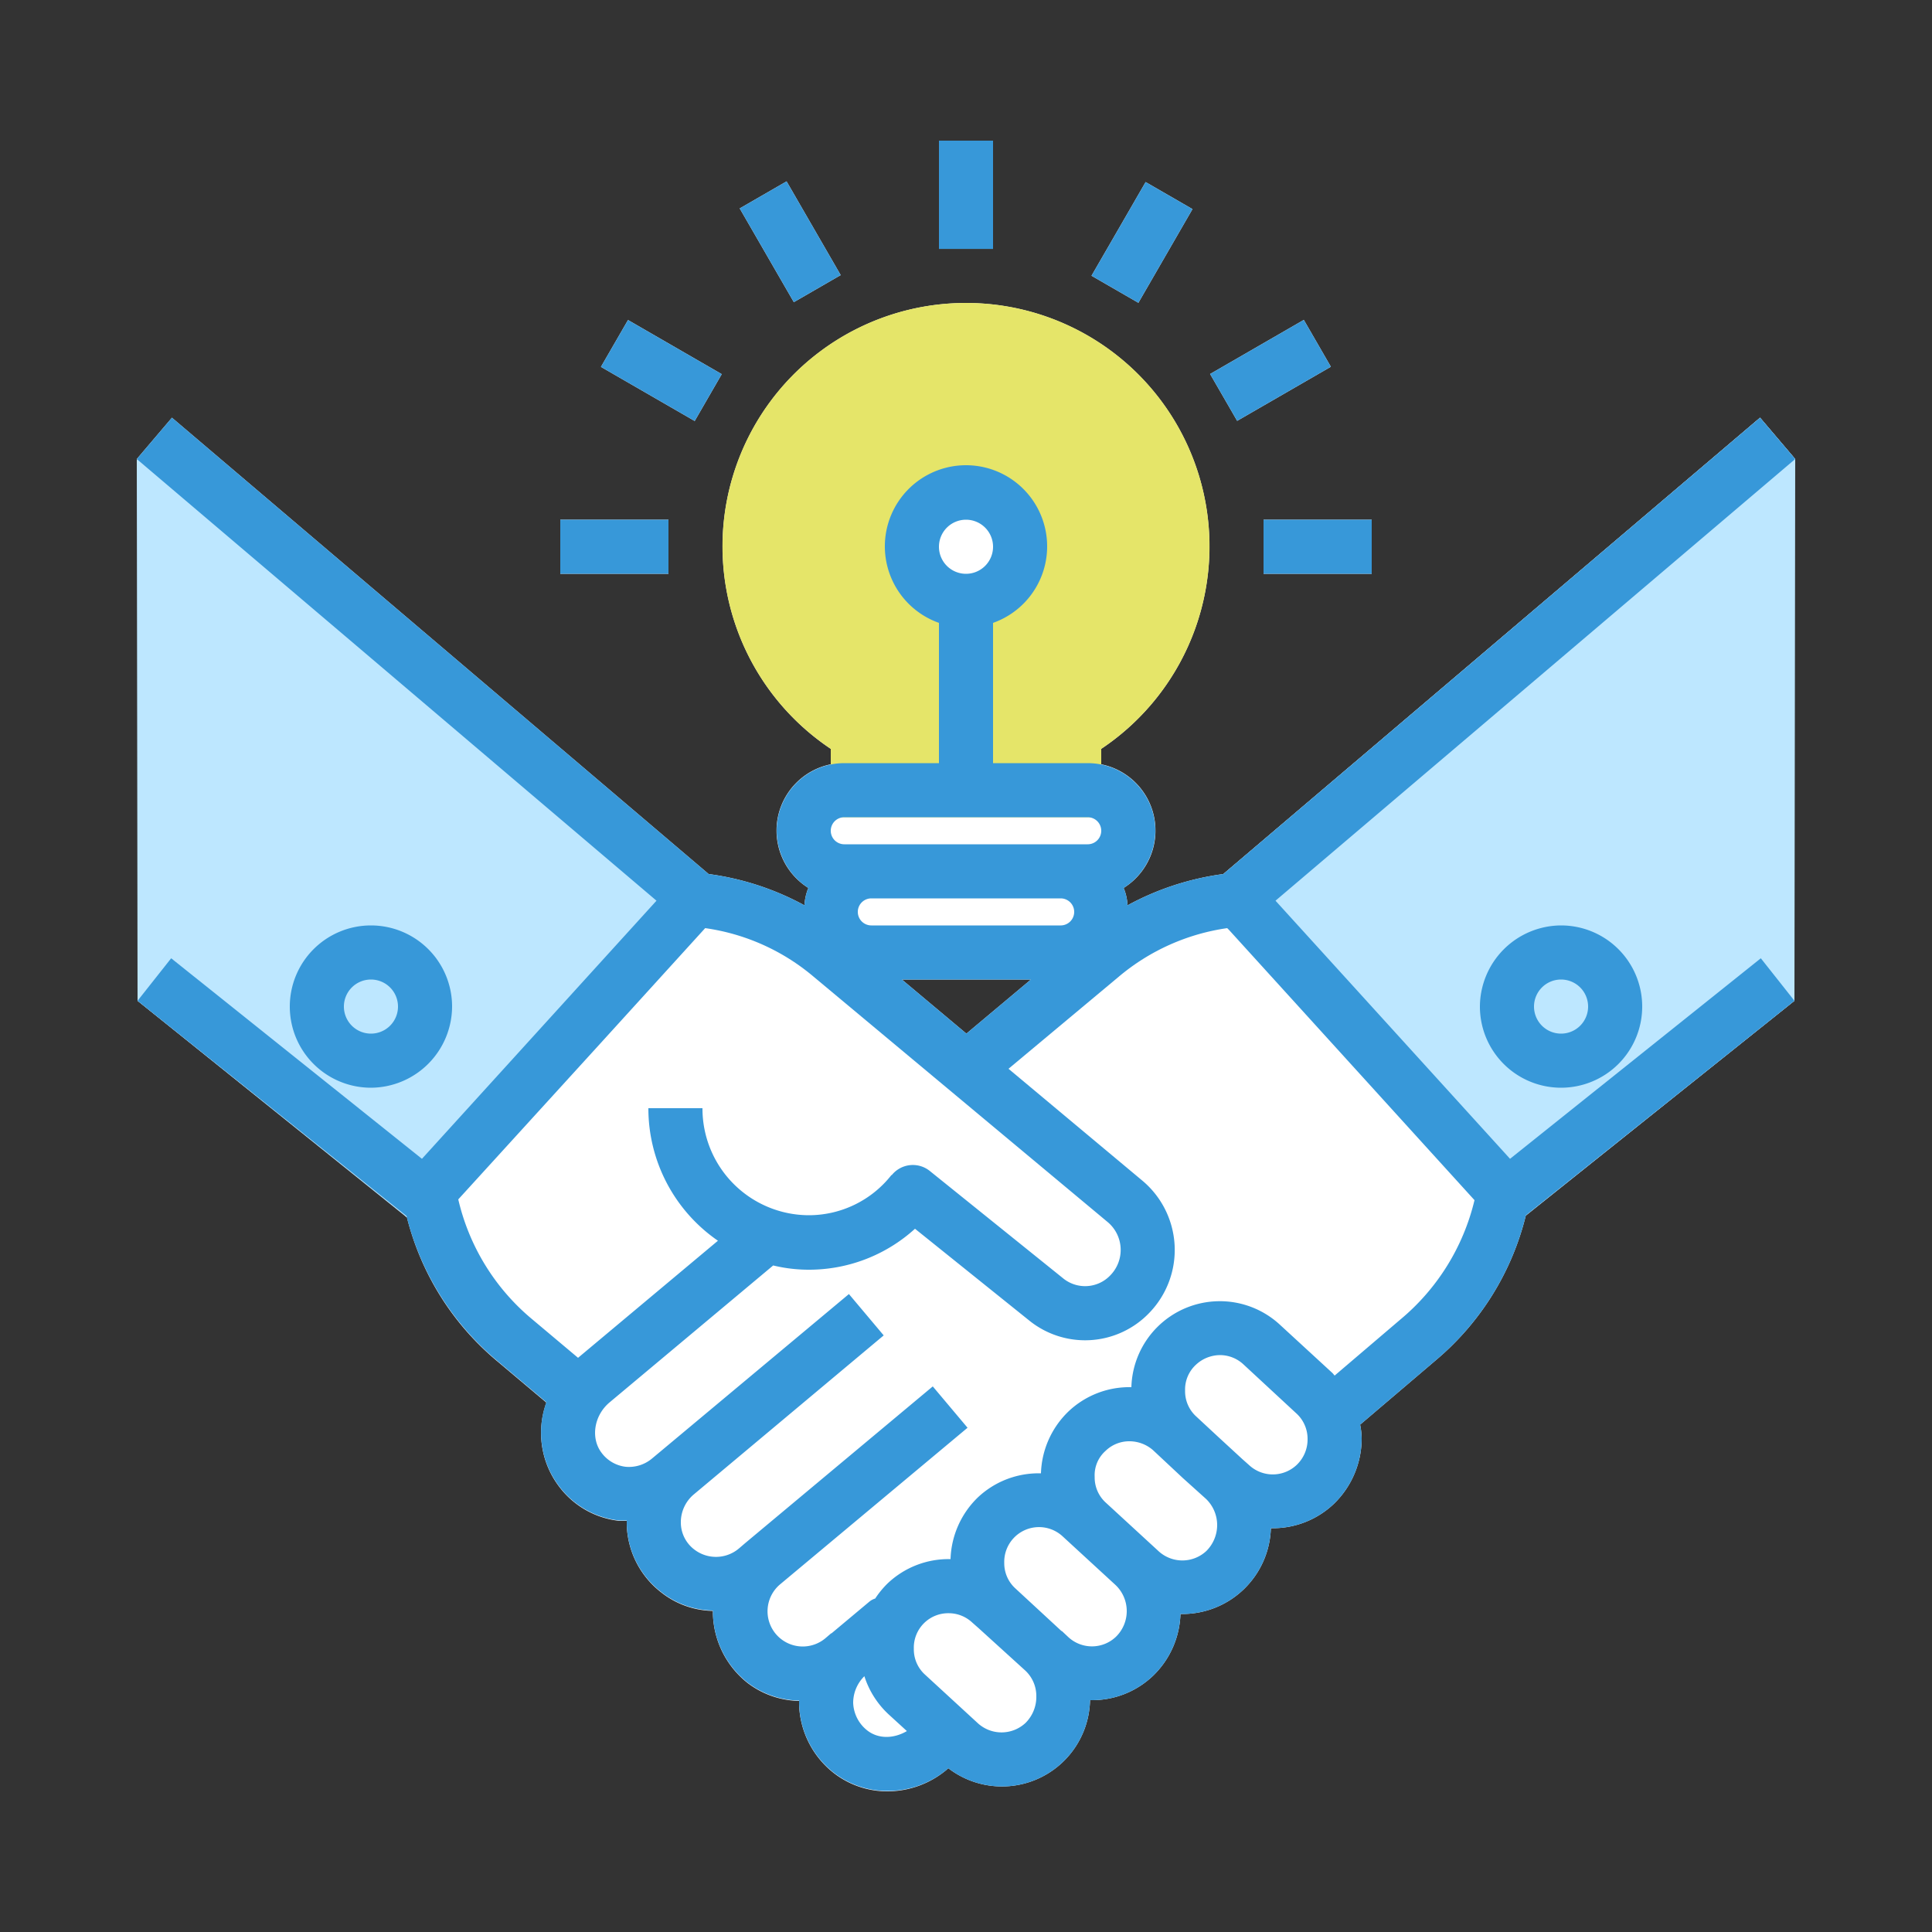 <svg xmlns="http://www.w3.org/2000/svg" viewBox="0 0 500 500"><rect x="0" y="0" width="500" height="500" fill="#333333" stroke="none"/><path d="M464.6,118.8l-9.1-10.7L316.6,226.2a71.6,71.6,0,0,0-24.8,8.1,13.4,13.4,0,0,0-1-4.5,17.5,17.5,0,0,0-5.8-32v-4a63,63,0,1,0-70,0v4a17.5,17.5,0,0,0-5.8,32,13.4,13.4,0,0,0-1,4.5,71.6,71.6,0,0,0-24.8-8.1L44.5,108.1l-9.1,10.7h.1v.2L44.3,248l-8.7,11,68.7,55,.9,1h.1a70.9,70.9,0,0,0,23.4,37.3l12.7,10.7a23,23,0,0,0,3.2,21.6,22.5,22.5,0,0,0,15.7,9h1.9v.6a22.9,22.9,0,0,0,8.9,17.9,22.2,22.2,0,0,0,13.4,4.8v.6a23.6,23.6,0,0,0,8.9,18,22.7,22.7,0,0,0,13.4,4.7v.7a23.4,23.4,0,0,0,8.9,17.9,22.6,22.6,0,0,0,14,4.8A23.9,23.9,0,0,0,245,458l.4-.4A22.8,22.8,0,0,0,282.1,440h.5a22.8,22.8,0,0,0,15.8-6.3,23.2,23.2,0,0,0,7.1-16h.4a22.9,22.9,0,0,0,23-22.2h.4a22.9,22.9,0,0,0,15.9-6.3,23.6,23.6,0,0,0,7.2-17,19.7,19.7,0,0,0-.4-3.5l19.5-16.6a71.1,71.1,0,0,0,23.4-37.6L464.4,259l-8.7-11ZM266.8,253.5l-16.7,14-16.7-14Z" style="fill:#fff"/><rect x="243" y="36.4" width="14" height="28.01" style="fill:#fff"/><rect x="197.5" y="48.6" width="14" height="28.01" transform="translate(-3.9 110.6) rotate(-30)" style="fill:#fff"/><rect x="164.2" y="81.9" width="14" height="28.01" transform="translate(2.5 196.2) rotate(-60)" style="fill:#fff"/><rect x="145" y="134.5" width="28" height="14" style="fill:#fff"/><rect x="327" y="134.5" width="28" height="14" style="fill:#fff"/><rect x="314.8" y="88.9" width="28" height="14" transform="translate(-3.9 177.2) rotate(-30)" style="fill:#fff"/><rect x="281.5" y="55.7" width="28" height="14" transform="translate(93.5 287.3) rotate(-60)" style="fill:#fff"/><path d="M250,78.4a63,63,0,0,0-35,115.4v17.7h70V193.8A63,63,0,0,0,250,78.4Zm0,77.1a14,14,0,1,1,14-14A14,14,0,0,1,250,155.5Z" style="fill:#e5e569"/><polygon points="35.4 119.1 35.6 259 105.2 315 183.4 226.5 44.5 108.4 35.4 119.1" style="fill:#bde7ff"/><polygon points="464.6 118.8 464.4 259 394.9 314.6 316.6 226.2 455.5 108.1 464.6 118.8" style="fill:#bde7ff"/><path d="M455.7,248l-64.9,51.9-60.7-66.8L464.6,118.8l-9.1-10.7L316.6,226.2a71.6,71.6,0,0,0-24.8,8.1,13.4,13.4,0,0,0-1-4.5A17.7,17.7,0,0,0,299,215a17.5,17.5,0,0,0-17.5-17.5H257V161.2a21,21,0,1,0-14,0v36.3H218.5A17.5,17.5,0,0,0,201,215a17.7,17.7,0,0,0,8.2,14.8,13.4,13.4,0,0,0-1,4.5,71.6,71.6,0,0,0-24.8-8.1L44.5,108.1l-9.1,10.7L169.9,233.1l-60.7,66.8L44.3,248l-8.7,11,69.6,55.7a71.6,71.6,0,0,0,23.5,37.5l12.7,10.7a23,23,0,0,0,3.2,21.6,22.5,22.5,0,0,0,15.7,9h1.9v.6a22.9,22.9,0,0,0,8.9,17.9,22.2,22.2,0,0,0,13.4,4.8v.6a23.6,23.6,0,0,0,8.9,18,22.7,22.7,0,0,0,13.4,4.7v.7a23.4,23.4,0,0,0,8.9,17.9,22.6,22.6,0,0,0,14,4.8A23.9,23.9,0,0,0,245,458l.4-.4A22.8,22.8,0,0,0,282.1,440h.5a22.8,22.8,0,0,0,15.8-6.3,23.2,23.2,0,0,0,7.1-16h.4a22.9,22.9,0,0,0,23-22.2h.4a22.9,22.9,0,0,0,15.9-6.3,23.6,23.6,0,0,0,7.2-17,19.7,19.7,0,0,0-.4-3.5l19.5-16.6a71.1,71.1,0,0,0,23.4-37.6L464.4,259ZM250,134.5a7,7,0,1,1-7,7A7,7,0,0,1,250,134.5Zm-16.6,119h33.4l-16.7,14Zm-7.9-21h49a3.5,3.5,0,0,1,0,7h-49a3.5,3.5,0,0,1,0-7Zm-7-21h63a3.5,3.5,0,0,1,0,7h-63a3.5,3.5,0,0,1,0-7Zm-99.9,98.9L154.5,271l28-30.8a55.4,55.4,0,0,1,28.1,12.6l76.1,63.5a9.4,9.4,0,0,1,.7,13.7,9,9,0,0,1-12.3.8l-34.4-27.7a7,7,0,0,0-9.9,1h-.1a27.2,27.2,0,0,1-21.5,10.4,27.6,27.6,0,0,1-27.4-27.7h-14a41.6,41.6,0,0,0,18,34.3l-36.2,30.3-11.9-10A57.1,57.1,0,0,1,118.6,310.4ZM224.4,447.8a9.5,9.5,0,0,1-3.6-7.1,9.7,9.7,0,0,1,2.9-6.9,23,23,0,0,0,6.3,9.9l4.7,4.3C231.3,450,227.3,450.1,224.4,447.8Zm41-1.9a9.1,9.1,0,0,1-12.3.1l-13.7-12.6a8.8,8.8,0,0,1-2.9-6.7,8.9,8.9,0,0,1,9-9.2,8.9,8.9,0,0,1,6.1,2.4l1.7,1.5h0l12,10.9a9,9,0,0,1,2.9,6.7A9.5,9.5,0,0,1,265.4,445.9Zm23.4-22.3a9,9,0,0,1-12.3.1l-1.7-1.6h-.1l-11.9-11a8.8,8.8,0,0,1-2.9-6.6,9,9,0,0,1,15.1-6.9l13.7,12.6a9.3,9.3,0,0,1,.1,13.4Zm23.4-22.2a9.1,9.1,0,0,1-12.3.1l-13.7-12.6a8.8,8.8,0,0,1-2.9-6.7,8.4,8.4,0,0,1,2.8-6.7,8.8,8.8,0,0,1,6.2-2.5,9.3,9.3,0,0,1,6.1,2.3l7.7,7.2,6,5.4a9.4,9.4,0,0,1,2.9,6.7A9.5,9.5,0,0,1,312.2,401.4Zm23.4-22.3a9,9,0,0,1-12.3.1l-1.8-1.6h0l-6.3-5.8-5.6-5.2a8.8,8.8,0,0,1-2.9-6.7,8.7,8.7,0,0,1,2.8-6.7,9.2,9.2,0,0,1,6.2-2.5,8.9,8.9,0,0,1,6.1,2.4l13.6,12.6a8.9,8.9,0,0,1,3,6.7A9.1,9.1,0,0,1,335.6,379.1Zm26.8-37.6-17,14.5-.5-.6-13.7-12.6A22.9,22.9,0,0,0,292.8,359a22.9,22.9,0,0,0-16.3,6.3,23.2,23.2,0,0,0-7.1,16,22.9,22.9,0,0,0-16.3,6.2,23.2,23.2,0,0,0-7.1,16,22.9,22.9,0,0,0-16.3,6.3,23.7,23.7,0,0,0-3.2,3.9,4.4,4.4,0,0,0-1.5.8l-9.8,8.2h-.1l-1.4,1.2a9.1,9.1,0,1,1-11.9-13.8l48.6-40.6-9-10.7-48.6,40.6h0l-1.4,1.2a9.2,9.2,0,0,1-11.6.5,8.8,8.8,0,0,1-3.6-7.1,9.4,9.4,0,0,1,3.3-7.2l49.2-41.2-9-10.7L170.5,376h0l-1.8,1.5a9.3,9.3,0,0,1-6.8,2.1,9.1,9.1,0,0,1-6.2-3.6c-2.9-3.8-2-9.7,2.1-13.1l42.3-35.4a39.1,39.1,0,0,0,9.1,1.1A40.8,40.8,0,0,0,236.8,318l29.5,23.7a23,23,0,0,0,31.2-2,23.4,23.4,0,0,0-1.8-34.1l-34.7-29,28.5-23.8a55.8,55.8,0,0,1,28.1-12.6l.5.5,63.5,69.9A57.6,57.6,0,0,1,362.4,341.5Z" style="fill:#3798d9"/><path d="M383,260.5a21,21,0,1,0,21-21A21.1,21.1,0,0,0,383,260.5Zm28,0a7,7,0,1,1-7-7A7,7,0,0,1,411,260.5Z" style="fill:#3798d9"/><path d="M117,260.5a21,21,0,1,0-21,21A21.1,21.1,0,0,0,117,260.5Zm-28,0a7,7,0,1,1,7,7A7,7,0,0,1,89,260.5Z" style="fill:#3798d9"/><rect x="243" y="36.4" width="14" height="28.01" style="fill:#3798d9"/><rect x="197.5" y="48.6" width="14" height="28.01" transform="translate(-3.9 110.6) rotate(-30)" style="fill:#3798d9"/><rect x="164.2" y="81.9" width="14" height="28.01" transform="translate(2.5 196.2) rotate(-60)" style="fill:#3798d9"/><rect x="145" y="134.5" width="28" height="14" style="fill:#3798d9"/><rect x="327" y="134.5" width="28" height="14" style="fill:#3798d9"/><rect x="314.8" y="88.9" width="28" height="14" transform="translate(-3.9 177.2) rotate(-30)" style="fill:#3798d9"/><rect x="281.5" y="55.7" width="28" height="14" transform="translate(93.5 287.3) rotate(-60)" style="fill:#3798d9"/></svg>